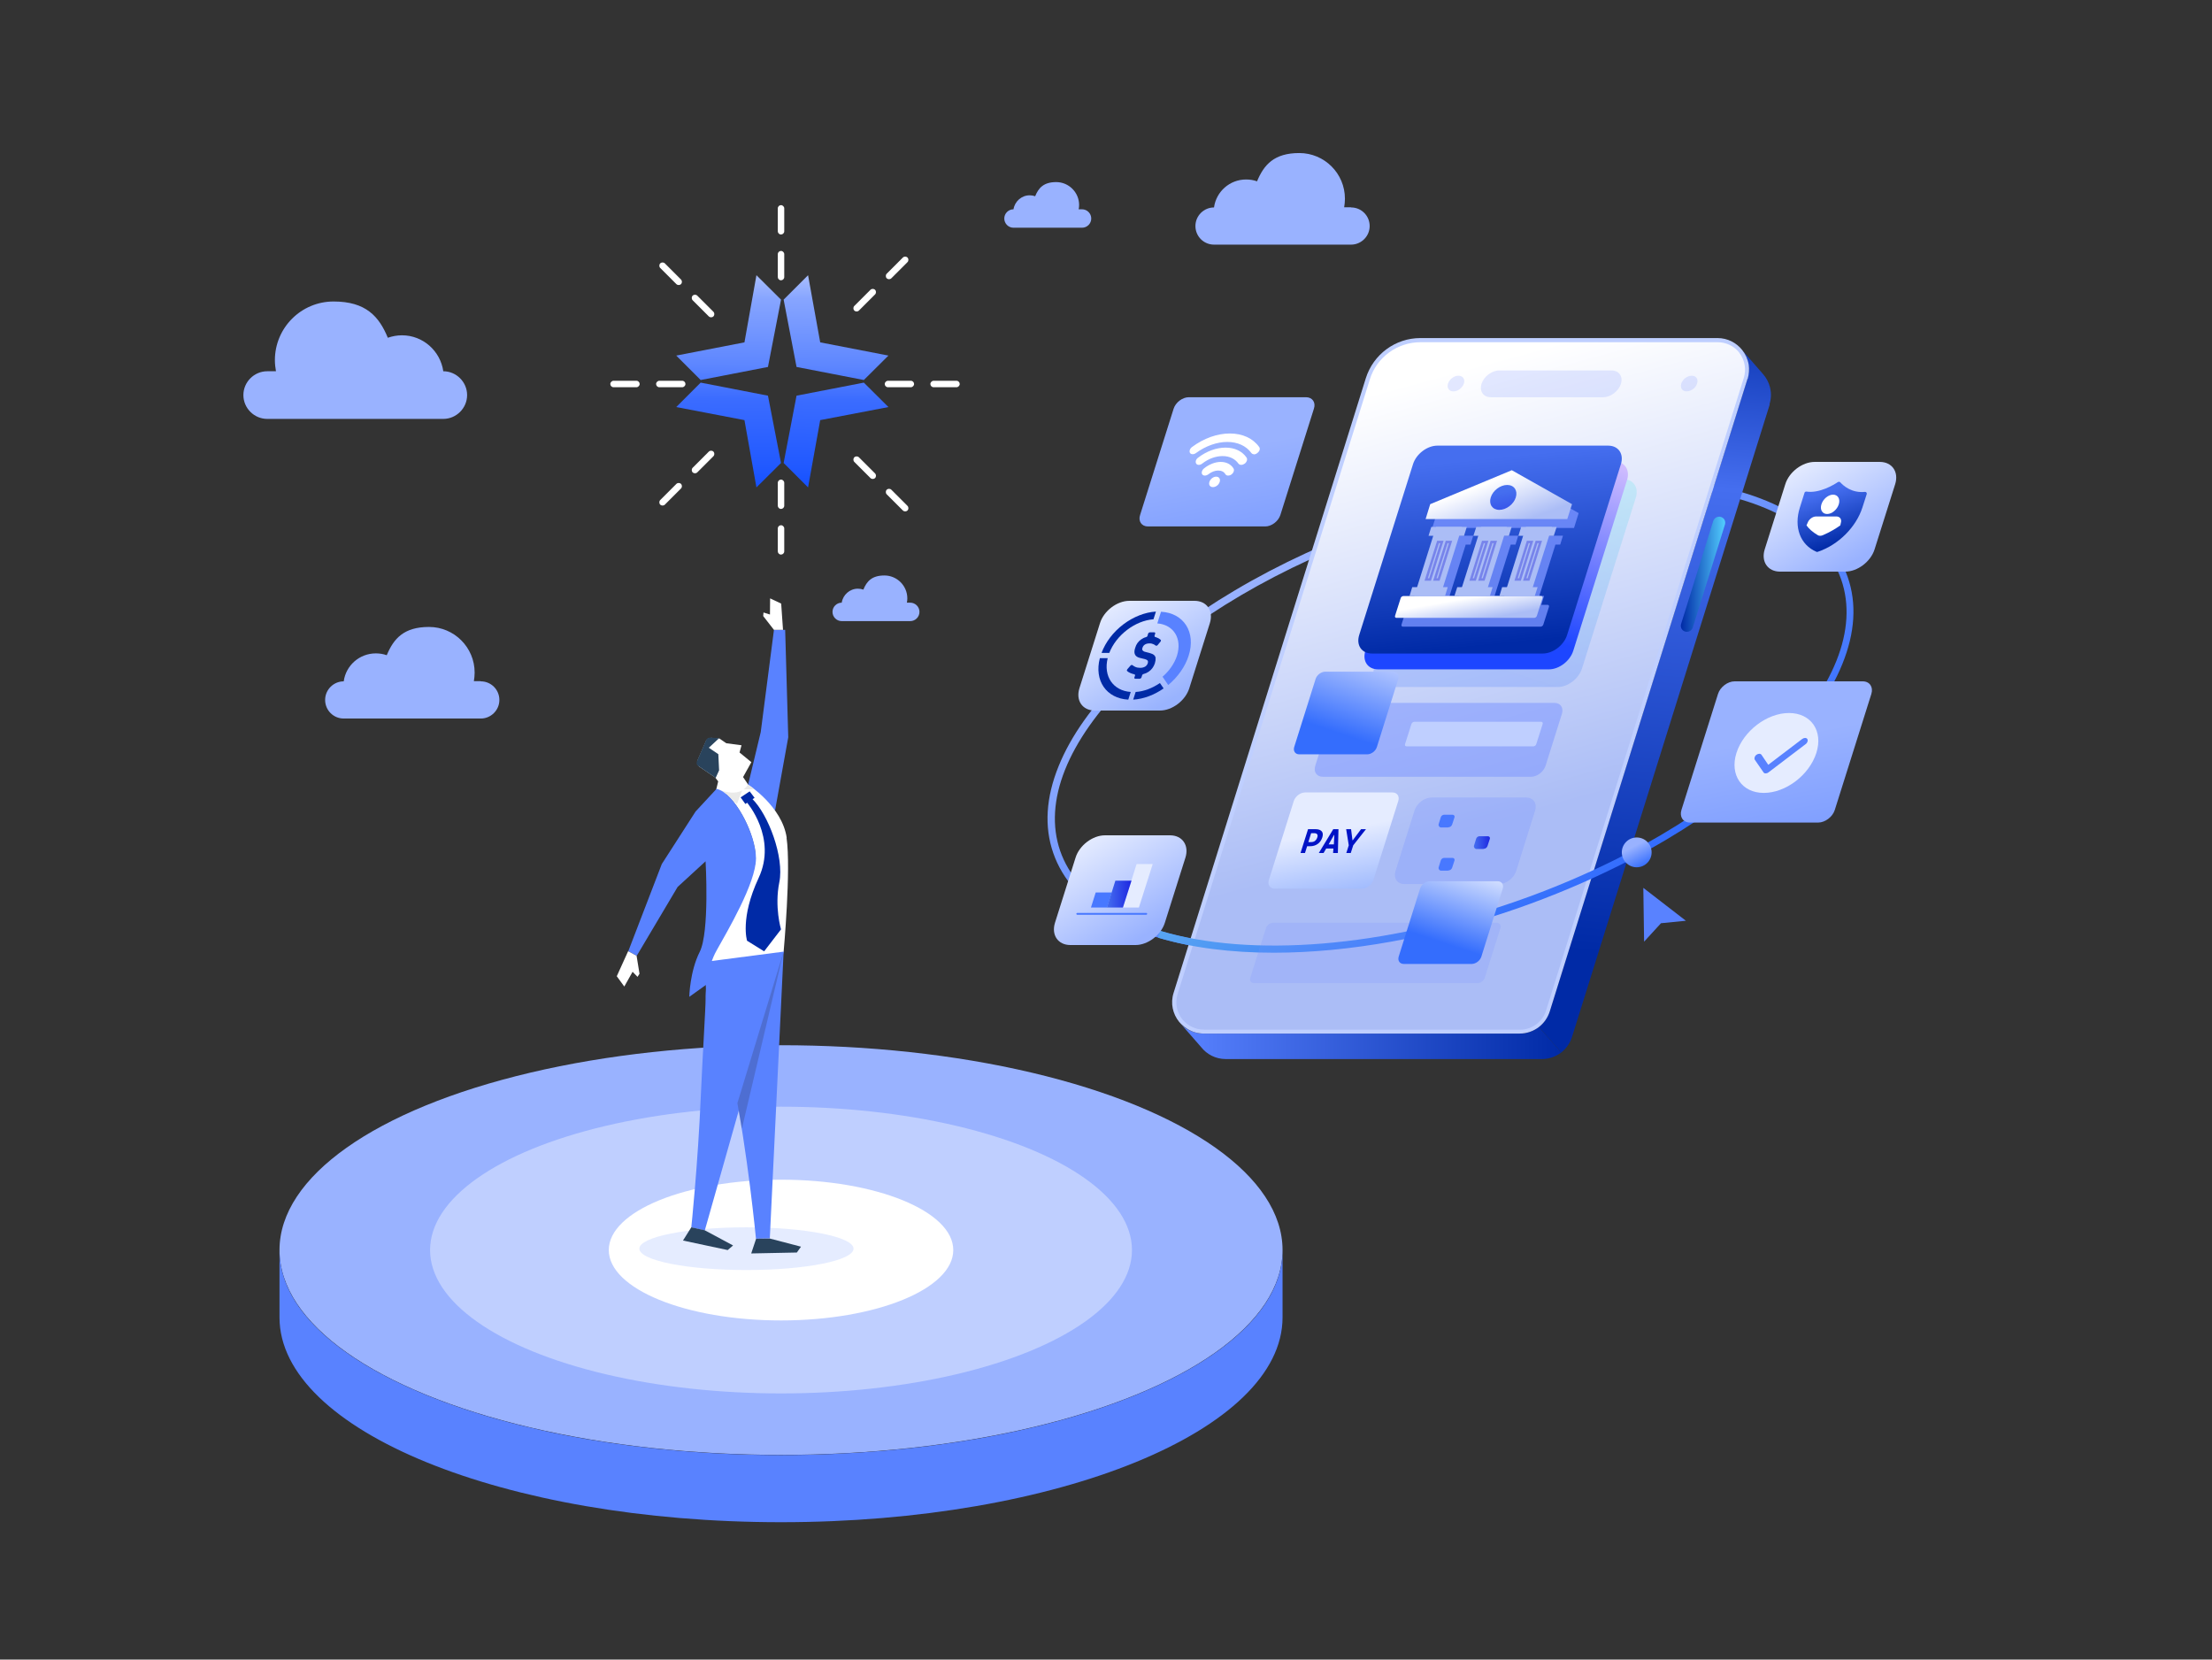 <?xml version="1.0" encoding="UTF-8"?>
<svg xmlns="http://www.w3.org/2000/svg" xmlns:xlink="http://www.w3.org/1999/xlink" version="1.1" viewBox="0 0 1439.6 1080">
  <rect x="0" y="0" width="1439.6" height="1080" fill="#333333" stroke="none"/>
  <!-- Generator: Adobe Illustrator 29.6.1, SVG Export Plug-In . SVG Version: 2.1.1 Build 9)  -->
  <defs>
    <style>
      .st0 {
        fill: #bfcfff;
      }

      .st1 {
        fill: #5982ff;
      }

      .st2 {
        fill: url(#linear-gradient2);
      }

      .st3 {
        fill: url(#linear-gradient1);
      }

      .st4 {
        fill: url(#linear-gradient9);
      }

      .st5 {
        fill: url(#linear-gradient3);
      }

      .st6 {
        fill: url(#linear-gradient6);
      }

      .st7 {
        fill: url(#linear-gradient7);
      }

      .st8 {
        fill: url(#linear-gradient5);
      }

      .st9 {
        fill: url(#linear-gradient4);
      }

      .st10 {
        fill: #e5ecff;
      }

      .st11 {
        fill: url(#linear-gradient30);
      }

      .st12 {
        fill: url(#linear-gradient38);
      }

      .st13 {
        fill: url(#linear-gradient39);
      }

      .st14 {
        fill: url(#linear-gradient37);
      }

      .st15 {
        fill: url(#linear-gradient33);
      }

      .st16 {
        fill: url(#linear-gradient36);
      }

      .st17 {
        fill: url(#linear-gradient18);
      }

      .st18 {
        fill: url(#linear-gradient13);
      }

      .st19 {
        fill: url(#linear-gradient15);
      }

      .st20 {
        fill: url(#linear-gradient16);
      }

      .st21 {
        fill: url(#linear-gradient10);
      }

      .st22 {
        fill: url(#linear-gradient17);
      }

      .st23 {
        fill: url(#linear-gradient14);
      }

      .st24 {
        fill: url(#linear-gradient19);
      }

      .st25 {
        fill: url(#linear-gradient23);
      }

      .st26 {
        fill: url(#linear-gradient22);
      }

      .st27 {
        fill: url(#linear-gradient24);
      }

      .st28 {
        fill: url(#linear-gradient25);
      }

      .st29 {
        fill: url(#linear-gradient21);
      }

      .st30 {
        fill: url(#linear-gradient20);
      }

      .st31 {
        fill: url(#linear-gradient27);
      }

      .st32 {
        opacity: .8;
      }

      .st32, .st33, .st34, .st35 {
        mix-blend-mode: multiply;
      }

      .st36, .st37 {
        fill: #7892ff;
      }

      .st38 {
        fill: url(#linear-gradient);
      }

      .st39 {
        isolation: isolate;
      }

      .st40 {
        fill: url(#linear-gradient31);
      }

      .st40, .st41, .st42, .st43 {
        opacity: 0;
      }

      .st41 {
        fill: url(#linear-gradient26);
      }

      .st42 {
        fill: url(#linear-gradient28);
      }

      .st43 {
        fill: url(#linear-gradient29);
      }

      .st44 {
        fill: #29435c;
      }

      .st45 {
        fill: #002aa6;
      }

      .st46 {
        fill: url(#linear-gradient40);
      }

      .st46, .st47, .st48, .st49, .st50 {
        mix-blend-mode: overlay;
      }

      .st47 {
        fill: url(#linear-gradient32);
      }

      .st48 {
        fill: url(#linear-gradient34);
      }

      .st49 {
        fill: url(#linear-gradient35);
      }

      .st50 {
        fill: url(#linear-gradient12);
      }

      .st51 {
        fill: #4878ff;
      }

      .st52 {
        fill: #fff;
      }

      .st37, .st53 {
        opacity: .2;
      }

      .st54, .st55 {
        opacity: .5;
      }

      .st56 {
        opacity: .3;
      }

      .st57 {
        fill: #0013c6;
      }

      .st58 {
        fill: url(#linear-gradient11);
        mix-blend-mode: darken;
        opacity: .2;
      }

      .st55 {
        fill: none;
        stroke: #444ce1;
        stroke-miterlimit: 10;
        stroke-width: 1.6px;
      }

      .st34 {
        fill: #231f20;
        opacity: .2;
      }

      .st35 {
        fill: url(#linear-gradient8);
      }

      .st59 {
        fill: #eaeae9;
      }

      .st60 {
        fill: #99b2ff;
      }
    </style>
    <linearGradient id="linear-gradient" x1="474.6" y1="172.1" x2="472.5" y2="390.7" gradientUnits="userSpaceOnUse">
      <stop offset="0" stop-color="#bfcfff"/>
      <stop offset="0" stop-color="#b7c9ff"/>
      <stop offset=".1" stop-color="#87a5ff"/>
      <stop offset=".3" stop-color="#5d86ff"/>
      <stop offset=".4" stop-color="#3b6cff"/>
      <stop offset=".6" stop-color="#2159ff"/>
      <stop offset=".7" stop-color="#0e4bff"/>
      <stop offset=".8" stop-color="#0342ff"/>
      <stop offset="1" stop-color="#0040ff"/>
    </linearGradient>
    <linearGradient id="linear-gradient1" x1="475.2" y1="172.1" x2="473.2" y2="390.7" xlink:href="#linear-gradient"/>
    <linearGradient id="linear-gradient2" x1="545.1" y1="172.8" x2="543.1" y2="391.3" xlink:href="#linear-gradient"/>
    <linearGradient id="linear-gradient3" x1="544.4" y1="172.8" x2="542.4" y2="391.3" xlink:href="#linear-gradient"/>
    <linearGradient id="linear-gradient4" x1="778.8" y1="808.6" x2="727" y2="532.9" gradientTransform="translate(12.7 79) rotate(-19.2)" gradientUnits="userSpaceOnUse">
      <stop offset="0" stop-color="#346dfd"/>
      <stop offset="1" stop-color="#99b2ff"/>
    </linearGradient>
    <linearGradient id="linear-gradient5" x1="768.6" y1="677.7" x2="1016.1" y2="677.7" gradientUnits="userSpaceOnUse">
      <stop offset="0" stop-color="#5982ff"/>
      <stop offset="1" stop-color="#002aa6"/>
    </linearGradient>
    <linearGradient id="linear-gradient6" x1="1103.2" y1="183.2" x2="1062.3" y2="622.5" gradientUnits="userSpaceOnUse">
      <stop offset="0" stop-color="#002aa6"/>
      <stop offset=".3" stop-color="#456eef"/>
      <stop offset="1" stop-color="#002aa6"/>
    </linearGradient>
    <linearGradient id="linear-gradient7" x1="898.2" y1="254.4" x2="974.8" y2="534.9" gradientUnits="userSpaceOnUse">
      <stop offset="0" stop-color="#fff"/>
      <stop offset="1" stop-color="#abbdf6"/>
    </linearGradient>
    <linearGradient id="linear-gradient8" x1="1094" y1="373.7" x2="1122.8" y2="373.7" gradientUnits="userSpaceOnUse">
      <stop offset="0" stop-color="#002aa6"/>
      <stop offset="1" stop-color="#53cefe"/>
    </linearGradient>
    <linearGradient id="linear-gradient9" x1="693.9" y1="824.5" x2="673.1" y2="714" gradientTransform="translate(12.7 79) rotate(-19.2)" gradientUnits="userSpaceOnUse">
      <stop offset="0" stop-color="#346dfd"/>
      <stop offset="1" stop-color="#58a6f1"/>
    </linearGradient>
    <linearGradient id="linear-gradient10" x1="207.4" y1="-1277.1" x2="211.8" y2="-1291.2" gradientTransform="translate(1826.4 1613.6) rotate(-45)" xlink:href="#linear-gradient4"/>
    <linearGradient id="linear-gradient11" x1="961.8" y1="434.8" x2="1015.1" y2="267.1" gradientUnits="userSpaceOnUse">
      <stop offset="0" stop-color="#346dfd"/>
      <stop offset="1" stop-color="#49fbdf"/>
    </linearGradient>
    <linearGradient id="linear-gradient12" x1="962.7" y1="401.4" x2="1007" y2="267.5" gradientUnits="userSpaceOnUse">
      <stop offset="0" stop-color="#1d46ff"/>
      <stop offset="1" stop-color="#ebcfff"/>
    </linearGradient>
    <linearGradient id="linear-gradient13" x1="963.7" y1="298.6" x2="976.1" y2="419.3" gradientUnits="userSpaceOnUse">
      <stop offset="0" stop-color="#456eef"/>
      <stop offset="1" stop-color="#002aa6"/>
    </linearGradient>
    <linearGradient id="linear-gradient14" x1="1024.7" y1="388.5" x2="1028.1" y2="405.5" gradientTransform="translate(178.9) skewX(-32.2)" xlink:href="#linear-gradient7"/>
    <linearGradient id="linear-gradient15" x1="5454.4" y1="-3492.4" x2="5457" y2="-3479.1" gradientTransform="translate(2761.6 5820.8) rotate(-72.5) scale(1 1) skewX(16)" xlink:href="#linear-gradient7"/>
    <linearGradient id="linear-gradient16" x1="5434.8" y1="-3492.1" x2="5437.3" y2="-3479.6" gradientTransform="translate(2761.6 5820.8) rotate(-72.5) scale(1 1) skewX(16)" xlink:href="#linear-gradient7"/>
    <linearGradient id="linear-gradient17" x1="5474.1" y1="-3492.1" x2="5476.5" y2="-3479.6" gradientTransform="translate(2761.6 5820.8) rotate(-72.5) scale(1 1) skewX(16)" xlink:href="#linear-gradient7"/>
    <linearGradient id="linear-gradient18" x1="5454.4" y1="-3521.7" x2="5457" y2="-3508.3" gradientTransform="translate(2761.6 5820.8) rotate(-72.5) scale(1 1) skewX(16)" xlink:href="#linear-gradient7"/>
    <linearGradient id="linear-gradient19" x1="5434.8" y1="-3521.4" x2="5437.3" y2="-3508.8" gradientTransform="translate(2761.6 5820.8) rotate(-72.5) scale(1 1) skewX(16)" xlink:href="#linear-gradient7"/>
    <linearGradient id="linear-gradient20" x1="5474.1" y1="-3521.4" x2="5476.5" y2="-3508.8" gradientTransform="translate(2761.6 5820.8) rotate(-72.5) scale(1 1) skewX(16)" xlink:href="#linear-gradient7"/>
    <linearGradient id="linear-gradient21" x1="982.4" y1="312.3" x2="995.7" y2="344.5" gradientTransform="translate(89.5) skewX(-17.5)" xlink:href="#linear-gradient7"/>
    <linearGradient id="linear-gradient22" x1="977.7" y1="320.3" x2="984" y2="354" gradientUnits="userSpaceOnUse">
      <stop offset="0" stop-color="#456eef"/>
      <stop offset="1" stop-color="#1d27e1"/>
    </linearGradient>
    <linearGradient id="linear-gradient23" x1="5454.4" y1="-3550.9" x2="5457" y2="-3537.6" gradientTransform="translate(2761.6 5820.8) rotate(-72.5) scale(1 1) skewX(16)" xlink:href="#linear-gradient7"/>
    <linearGradient id="linear-gradient24" x1="5434.8" y1="-3550.6" x2="5437.3" y2="-3538.1" gradientTransform="translate(2761.6 5820.8) rotate(-72.5) scale(1 1) skewX(16)" xlink:href="#linear-gradient7"/>
    <linearGradient id="linear-gradient25" x1="5474.1" y1="-3550.6" x2="5476.5" y2="-3538.1" gradientTransform="translate(2761.6 5820.8) rotate(-72.5) scale(1 1) skewX(16)" xlink:href="#linear-gradient7"/>
    <linearGradient id="linear-gradient26" x1="891.1" y1="656.2" x2="871.3" y2="550.9" xlink:href="#linear-gradient22"/>
    <linearGradient id="linear-gradient27" x1="886.5" y1="646.1" x2="866.8" y2="540.8" gradientUnits="userSpaceOnUse">
      <stop offset="0" stop-color="#346dfd"/>
      <stop offset="1" stop-color="#e5ecff"/>
    </linearGradient>
    <linearGradient id="linear-gradient28" x1="1008.7" y1="532.9" x2="966.6" y2="534.2" xlink:href="#linear-gradient22"/>
    <linearGradient id="linear-gradient29" x1="1004.4" y1="547" x2="962.3" y2="548.2" xlink:href="#linear-gradient22"/>
    <linearGradient id="linear-gradient30" x1="959.3" y1="548.4" x2="969.8" y2="548.4" xlink:href="#linear-gradient22"/>
    <linearGradient id="linear-gradient31" x1="968.2" y1="561.6" x2="942.5" y2="562.3" xlink:href="#linear-gradient22"/>
    <linearGradient id="linear-gradient32" x1="871.7" y1="477.3" x2="889.3" y2="424" gradientUnits="userSpaceOnUse">
      <stop offset="0" stop-color="#346dfd"/>
      <stop offset="1" stop-color="#bfcfff"/>
    </linearGradient>
    <linearGradient id="linear-gradient33" x1="669.3" y1="389.1" x2="738" y2="458.5" gradientTransform="translate(307.5) skewX(-32.2)" gradientUnits="userSpaceOnUse">
      <stop offset="0" stop-color="#e4ebff"/>
      <stop offset="1" stop-color="#99b3fe"/>
    </linearGradient>
    <linearGradient id="linear-gradient34" x1="1183.5" y1="634.9" x2="1154.4" y2="480.3" gradientUnits="userSpaceOnUse">
      <stop offset="0" stop-color="#5982ff"/>
      <stop offset="1" stop-color="#99b2ff"/>
    </linearGradient>
    <linearGradient id="linear-gradient35" x1="823.6" y1="433.8" x2="797" y2="292.3" gradientUnits="userSpaceOnUse">
      <stop offset="0" stop-color="#5982ff"/>
      <stop offset="1" stop-color="#99b2ff"/>
    </linearGradient>
    <linearGradient id="linear-gradient36" x1="749.6" y1="541.6" x2="818.3" y2="611.1" gradientTransform="translate(307.5) skewX(-32.2)" gradientUnits="userSpaceOnUse">
      <stop offset="0" stop-color="#e4ebff"/>
      <stop offset="1" stop-color="#99b2ff"/>
    </linearGradient>
    <linearGradient id="linear-gradient37" x1="720.4" y1="581.9" x2="736.4" y2="581.9" xlink:href="#linear-gradient22"/>
    <linearGradient id="linear-gradient38" x1="1174.4" y1="298.6" x2="1243.1" y2="368.1" gradientTransform="translate(191.4) skewX(-32.2)" xlink:href="#linear-gradient36"/>
    <linearGradient id="linear-gradient39" x1="1188.4" y1="319.9" x2="1199.5" y2="354.2" xlink:href="#linear-gradient13"/>
    <linearGradient id="linear-gradient40" x1="939.7" y1="613.8" x2="957.3" y2="560.5" gradientUnits="userSpaceOnUse">
      <stop offset="0" stop-color="#346dfd"/>
      <stop offset="1" stop-color="#e5ecff"/>
    </linearGradient>
  </defs>
  <g class="st39">
    <g id="Layer_1">
      <g>
        <ellipse class="st60" cx="508.3" cy="813.5" rx="326.4" ry="133.3"/>
        <ellipse class="st0" cx="508.3" cy="813.5" rx="228.4" ry="93.3"/>
        <ellipse class="st52" cx="508.3" cy="813.5" rx="112.1" ry="45.8"/>
        <path class="st1" d="M508.3,946.9c-180.3,0-326.4-59.7-326.4-133.3v43.7c0,73.6,146.1,133.3,326.4,133.3s326.4-59.7,326.4-133.3v-43.7c0,73.6-146.1,133.3-326.4,133.3Z"/>
      </g>
      <ellipse class="st10" cx="485.8" cy="812.6" rx="69.7" ry="13.9"/>
      <g>
        <path class="st52" d="M466.1,513.9l1.3-5.4-2-2.6-10-6.8c-1.5-1-2-2.9-1.3-4.5l5.3-12.2c.6-1.5,2.1-2.3,3.7-2.2l5.1.4,4.5,3.1,9.9,1.3-1.3,4.7,7.7,6.3-5.4,9.7,3.4,5s-5.7,12.6-20.8,3.3Z"/>
        <path class="st44" d="M453.5,495.8c-.4.9,0,2,.7,2.5l11.1,7.6.4.5,2.3-5.1-.5-10.5-6.2-4.2,6.7-6.2-5.8-.4c-1.2,0-2.3.6-2.7,1.7l-6.1,14.1Z"/>
        <path class="st1" d="M510,619.2l-48.5-2.7h0c-.2.4-.4.8-.6,1.3-2.9,6.5-2,32.2.8,42.8,1.1,4,11.1,22.4,15.7,44.5,9,43,14.6,101,14.6,101l9-.2,9-186.7Z"/>
        <path class="st1" d="M510,619.2l-40.9-12s-.6.7-.9,1.1c-4.3,5.6-9.3,30.8-9,41.8.1,4.7-1.9,35.5-3.1,63.2-1.9,44.7-6.2,85.5-6.2,85.5l8.8,1.9,51.4-181.4Z"/>
        <polygon class="st44" points="458.6 800.6 449.9 798.7 444.5 807.3 473.6 813.5 477.1 810.5 458.6 800.6"/>
        <polygon class="st44" points="501 806 492.1 806.1 488.9 815.7 518.6 815.1 521.3 811.3 501 806"/>
        <polygon class="st34" points="510 619.2 479.9 717.9 482.8 734.6 510 619.2"/>
        <polygon class="st1" points="503.7 409.9 511 409.9 513 479.8 504.4 527.5 486.9 510.6 495.1 476.4 503.7 409.9"/>
        <path class="st52" d="M512,545.2c-3-20.5-25.1-34.6-25.1-34.6-4.4,7.2-13.3,5.3-17.8,3.8,10.8,5.7,22.7,29.4,22.7,44.1s-25.1,52.2-29.5,67l47.7-6.2s4.9-53.6,1.9-74.1Z"/>
        <path class="st59" d="M490.8,513.7l-.5-.6c-2.1-1.6-3.5-2.5-3.5-2.5-.8,1.3-1.8,2.3-2.8,3.1h6.8Z"/>
        <path class="st59" d="M483,514.4c-4.5,2.5-10.3,1.2-13.7,0l.2.2c2.2,1.2,4.3,3.2,6.5,5.6l3.6,3.1,3.4-8.9Z"/>
        <polygon class="st45" points="482 518.9 485.1 523.2 491.1 519.2 487.9 515 482 518.9"/>
        <path class="st45" d="M486.1,522.2s19.9,23,7.6,49.2c-12.2,26.2-7.5,40.8-7.5,40.8l11.1,6.9,11-14.3s-4.4-14.6-1.1-30.7c3.3-16.2-7.2-44.2-17.8-54.4l-3.3,2.5Z"/>
        <path class="st1" d="M466.4,513.3l-13.7,14.8-22,34.2-21.8,56.7,5.5,3,26.6-44.8,18.2-16.7s2.7,46-3.8,58.9c-6.5,12.9-6.8,29.3-6.8,29.3l13.3-9.5s-2.3-8.7,4.6-20.9c6.8-12.2,25.5-43.7,25.5-59.7s-14.1-42.6-25.5-45.2Z"/>
        <polygon class="st52" points="501.1 399.9 496.9 398.6 496.7 400.9 503.7 409.9 509.6 409.9 508.4 392.8 501.2 389.4 501.1 399.9"/>
        <polygon class="st52" points="411.7 632.4 414.9 635.7 416.2 633.7 414.3 622 408.8 619 401.4 635.3 406.3 642 411.7 632.4"/>
      </g>
      <g>
        <path class="st52" d="M508.3,360.9c-1.2,0-2.1-1-2.1-2.1v-14.9c0-1.2,1-2.1,2.1-2.1s2.1,1,2.1,2.1v14.9c0,1.2-1,2.1-2.1,2.1ZM508.3,331.2c-1.2,0-2.1-1-2.1-2.1v-14.9c0-1.2,1-2.1,2.1-2.1s2.1,1,2.1,2.1v14.9c0,1.2-1,2.1-2.1,2.1ZM508.3,182.4c-1.2,0-2.1-1-2.1-2.1v-14.9c0-1.2,1-2.1,2.1-2.1s2.1,1,2.1,2.1v14.9c0,1.2-1,2.1-2.1,2.1ZM508.3,152.6c-1.2,0-2.1-1-2.1-2.1v-14.9c0-1.2,1-2.1,2.1-2.1s2.1,1,2.1,2.1v14.9c0,1.2-1,2.1-2.1,2.1Z"/>
        <path class="st52" d="M431.2,329c-.5,0-1.1-.2-1.5-.6-.8-.8-.8-2.2,0-3l10.5-10.5c.8-.8,2.2-.8,3,0,.8.8.8,2.2,0,3l-10.5,10.5c-.4.4-1,.6-1.5.6ZM452.3,308c-.5,0-1.1-.2-1.5-.6-.8-.8-.8-2.2,0-3l10.5-10.5c.8-.8,2.2-.8,3,0,.8.8.8,2.2,0,3l-10.5,10.5c-.4.4-1,.6-1.5.6ZM557.5,202.7c-.5,0-1.1-.2-1.5-.6-.8-.8-.8-2.2,0-3l10.5-10.5c.8-.8,2.2-.8,3,0,.8.8.8,2.2,0,3l-10.5,10.5c-.4.4-1,.6-1.5.6ZM578.6,181.7c-.5,0-1.1-.2-1.5-.6-.8-.8-.8-2.2,0-3l10.5-10.5c.8-.8,2.2-.8,3,0,.8.8.8,2.2,0,3l-10.5,10.5c-.4.4-1,.6-1.5.6Z"/>
        <path class="st52" d="M622.5,252h-14.9c-1.2,0-2.1-1-2.1-2.1s1-2.1,2.1-2.1h14.9c1.2,0,2.1,1,2.1,2.1s-1,2.1-2.1,2.1ZM592.8,252h-14.9c-1.2,0-2.1-1-2.1-2.1s1-2.1,2.1-2.1h14.9c1.2,0,2.1,1,2.1,2.1s-1,2.1-2.1,2.1ZM444,252h-14.9c-1.2,0-2.1-1-2.1-2.1s1-2.1,2.1-2.1h14.9c1.2,0,2.1,1,2.1,2.1s-1,2.1-2.1,2.1ZM414.2,252h-14.9c-1.2,0-2.1-1-2.1-2.1s1-2.1,2.1-2.1h14.9c1.2,0,2.1,1,2.1,2.1s-1,2.1-2.1,2.1Z"/>
        <path class="st52" d="M589.1,332.8c-.5,0-1.1-.2-1.5-.6l-10.5-10.5c-.8-.8-.8-2.2,0-3,.8-.8,2.2-.8,3,0l10.5,10.5c.8.8.8,2.2,0,3-.4.4-1,.6-1.5.6ZM568,311.7c-.5,0-1.1-.2-1.5-.6l-10.5-10.5c-.8-.8-.8-2.2,0-3,.8-.8,2.2-.8,3,0l10.5,10.5c.8.8.8,2.2,0,3-.4.4-1,.6-1.5.6ZM462.8,206.5c-.5,0-1.1-.2-1.5-.6l-10.5-10.5c-.8-.8-.8-2.2,0-3,.8-.8,2.2-.8,3,0l10.5,10.5c.8.8.8,2.2,0,3-.4.4-1,.6-1.5.6ZM441.7,185.5c-.5,0-1.1-.2-1.5-.6l-10.5-10.5c-.8-.8-.8-2.2,0-3,.8-.8,2.2-.8,3,0l10.5,10.5c.8.8.8,2.2,0,3-.4.4-1,.6-1.5.6Z"/>
      </g>
      <path class="st60" d="M592.4,392.2h-2.2c.2-.9.3-1.8.3-2.8,0-8.2-6.7-14.9-14.9-14.9s-11.5,3.8-13.7,9.2c-1.1-.4-2.3-.6-3.6-.6-5.3,0-9.7,4-10.5,9.1h0c-3.3,0-6,2.7-6,6s2.7,6,6,6h44.6c3.3,0,6-2.7,6-6s-2.7-6-6-6Z"/>
      <path class="st60" d="M704.2,136.2h-2.2c.2-.9.3-1.8.3-2.8,0-8.2-6.7-14.9-14.9-14.9s-11.5,3.8-13.7,9.2c-1.1-.4-2.3-.6-3.6-.6-5.3,0-9.7,4-10.5,9.1h0c-3.3,0-6,2.7-6,6s2.7,6,6,6h44.6c3.3,0,6-2.7,6-6s-2.7-6-6-6Z"/>
      <path class="st60" d="M312.8,443.3h-4.4c.3-1.8.5-3.7.5-5.6,0-16.4-13.3-29.7-29.7-29.7s-23,7.6-27.5,18.4c-2.2-.8-4.6-1.2-7.1-1.2-10.7,0-19.5,7.9-20.9,18.2h0c-6.6,0-12.1,5.4-12.1,12.1s5.4,12.1,12.1,12.1h89.2c6.6,0,12.1-5.4,12.1-12.1s-5.4-12.1-12.1-12.1Z"/>
      <path class="st60" d="M879.2,134.9h-4.4c.3-1.8.5-3.7.5-5.6,0-16.4-13.3-29.7-29.7-29.7s-23,7.6-27.5,18.4c-2.2-.8-4.6-1.2-7.1-1.2-10.7,0-19.5,7.9-20.9,18.2h0c-6.6,0-12.1,5.4-12.1,12.1s5.4,12.1,12.1,12.1h89.2c6.6,0,12.1-5.4,12.1-12.1s-5.4-12.1-12.1-12.1Z"/>
      <path class="st60" d="M174,241.6h5.6c-.4-2.3-.7-4.7-.7-7.2,0-21.1,17.1-38.2,38.2-38.2s29.6,9.8,35.3,23.6c2.9-1,6-1.6,9.2-1.6,13.7,0,25,10.2,26.9,23.4h0c8.5,0,15.5,7,15.5,15.5s-7,15.5-15.5,15.5h-114.6c-8.5,0-15.5-7-15.5-15.5s7-15.5,15.5-15.5Z"/>
      <g>
        <polygon class="st38" points="440.1 231.4 456 247.3 499.8 238.8 508.3 195 492.3 179.1 484.5 222.8 440.1 231.4"/>
        <polygon class="st3" points="456 249 440.1 264.9 484.5 273.4 492.3 317.2 508.3 301.3 499.8 257.5 456 249"/>
        <polygon class="st2" points="562.2 249 578.2 264.9 533.8 273.4 525.9 317.2 510 301.3 518.4 257.5 562.2 249"/>
        <polygon class="st5" points="562.2 247.3 578.2 231.4 533.8 222.8 525.9 179.1 510 195 518.4 238.8 562.2 247.3"/>
      </g>
      <path id="Circle_line" class="st9" d="M829.2,620c-12.6,0-24.7-.7-36.3-2-27.8-3.2-51.2-10.1-69.5-20.5-19.2-10.9-31.9-25.1-37.9-42.3-6-17.2-4.8-36.3,3.5-56.7,7.9-19.5,22-39.4,41.8-59.1,19.7-19.7,44.2-38.2,72.7-55.1,29.5-17.5,62.1-32.5,96.8-44.6,34.7-12.1,69.6-20.5,103.6-25.1,32.9-4.4,63.6-5,91.2-1.9,27.8,3.2,51.2,10.1,69.5,20.5,19.2,10.9,31.9,25.1,37.9,42.3,6,17.2,4.8,36.3-3.5,56.7-7.9,19.5-22,39.4-41.8,59.1-19.7,19.7-44.2,38.2-72.7,55.1-29.5,17.5-62.1,32.5-96.8,44.6-34.7,12.1-69.6,20.5-103.6,25.1-19.1,2.6-37.5,3.9-55,3.9ZM1058.8,315.5c-48.2,0-102.6,9.9-156.8,28.7-68.1,23.7-127.7,58.7-167.8,98.6-39.6,39.5-55.3,78.9-44.2,111,11.2,32.1,47.9,53.3,103.5,59.7,56.2,6.5,124.6-3,192.8-26.7,68.1-23.7,127.7-58.7,167.8-98.6,39.6-39.5,55.3-78.9,44.2-111-11.2-32.1-47.9-53.3-103.5-59.7-11.5-1.3-23.5-2-36-2Z"/>
      <g id="Mobile">
        <path class="st8" d="M1016.1,684.9c-3.5,2.7-7.9,4.3-12.6,4.3h-205.7c-6.7,0-12.4-3.1-16.1-7.8l-13.2-15.1c2.4,2.6,5.5,4.5,9.1,5.5,1.8.5,3.7.8,5.7.8h205.7c4.7,0,9-1.6,12.5-4.3l14.6,16.6Z"/>
        <path class="st6" d="M1151.8,263.1l-128.7,411.7c-1.3,4.1-3.8,7.6-7,10.1l-14.6-16.6c3.2-2.5,5.7-6,7-10.1l128.7-411.7c1-3.1,1.2-6.2.7-9.2-.5-3.6-2-6.9-4.3-9.7l13.7,15.7h0c4.6,5.2,6.6,12.5,4.3,19.8Z"/>
        <path class="st0" d="M1137.3,246.5l-128.7,411.7c-1.3,4.1-3.8,7.6-7,10.1-3.5,2.7-7.9,4.3-12.5,4.3h-205.7c-2,0-3.9-.3-5.7-.8-3.5-1-6.6-3-9.1-5.5-.4-.4-.8-.9-1.2-1.3-4.1-5.1-5.8-12-3.6-18.9l125.1-400c4.9-15.5,19.2-26.1,35.5-26.1h193.4c6.6,0,12.3,3.1,16,7.7,0,0,0,0,0,0h0c2.2,2.8,3.7,6.1,4.3,9.7.4,2.9.2,6.1-.7,9.2Z"/>
        <path class="st7" d="M783.4,670c-1.7,0-3.4-.2-5-.7-3-.9-5.7-2.5-7.9-4.8-.3-.4-.7-.7-1-1.1-3.7-4.7-4.9-10.8-3.1-16.5l125.1-400c2.2-7.1,6.5-13.1,12.5-17.5,6-4.4,13.1-6.7,20.5-6.7h193.4c5.2,0,10,2.2,13.4,6h0c0,0,.6.8.6.8h0c1.9,2.5,3.2,5.4,3.6,8.4.4,2.7.2,5.4-.6,8l-128.7,411.7c-1.1,3.5-3.2,6.5-6.1,8.8-3.1,2.4-7,3.7-10.9,3.7h-205.7Z"/>
        <g class="st53">
          <path class="st36" d="M1043.4,258.5h-73.2c-4.8,0-7.5-3.9-6-8.7h0c1.5-4.8,6.7-8.7,11.5-8.7h73.2c4.8,0,7.5,3.9,6,8.7h0c-1.5,4.8-6.7,8.7-11.5,8.7Z"/>
        </g>
        <path class="st35" d="M1101.7,408.4l20.9-67c.5-1.6,0-3.4-1.4-4.4h0c-2.2-1.6-5.3-.6-6.2,2l-20.9,67c-.5,1.6,0,3.4,1.4,4.4h0c2.2,1.6,5.3.6,6.2-2Z"/>
        <path class="st37" d="M1104.5,249.6c-.9,2.8-3.9,5.1-6.8,5.1s-4.4-2.3-3.5-5.1c.9-2.8,3.9-5.1,6.8-5.1s4.4,2.3,3.5,5.1Z"/>
        <path class="st37" d="M952.7,249.6c-.9,2.8-3.9,5.1-6.8,5.1s-4.4-2.3-3.5-5.1,3.9-5.1,6.8-5.1,4.4,2.3,3.5,5.1Z"/>
      </g>
      <g id="Circle_line1" data-name="Circle_line">
        <path class="st4" d="M829.1,620c-27.9,0-53.4-3.2-75.4-9.8l1.3-4.5c59.3,17.8,145.7,10.7,231.3-19,22.8-7.9,45-17.3,65.8-27.7,5.1-2.6,10.3-5.3,15.2-8l2.2,4.1c-5,2.7-10.2,5.4-15.4,8-21,10.5-43.3,19.9-66.4,28-54.9,19.1-110.3,28.9-158.7,28.9Z"/>
        <circle class="st21" cx="1065.2" cy="554.7" r="9.7"/>
      </g>
      <polygon id="Click" class="st1" points="1069.5 577.8 1070 612.8 1081 600.8 1097.2 599.2 1069.5 577.8"/>
      <g id="Bank_icons">
        <g id="icons">
          <path class="st58" d="M945.2,311.8h111.1c6.7,0,10.4,5.4,8.3,12.1l-35,111.1c-2.1,6.7-9.2,12.1-15.9,12.1h-111.1c-6.7,0-10.4-5.4-8.3-12.1l35-111.1c2.1-6.7,9.2-12.1,15.9-12.1Z"/>
          <path class="st50" d="M939.5,300.3h111.1c6.7,0,10.4,5.4,8.3,12.1l-35,111.1c-2.1,6.7-9.2,12.1-15.9,12.1h-111.1c-6.7,0-10.4-5.4-8.3-12.1l35-111.1c2.1-6.7,9.2-12.1,15.9-12.1Z"/>
          <path class="st18" d="M935.5,290h111.1c6.7,0,10.4,5.4,8.3,12.1l-35,111.1c-2.1,6.7-9.2,12.1-15.9,12.1h-111.1c-6.7,0-10.4-5.4-8.3-12.1l35-111.1c2.1-6.7,9.2-12.1,15.9-12.1Z"/>
        </g>
        <g id="Bank">
          <g class="st32">
            <path class="st36" d="M997.4,348.6h-3.1l-1.8,5.8h3.1l-10.5,33.4h-3.1l-1.8,5.8h-6.2l1.8-5.8h-3.1l10.5-33.4h3.1l1.8-5.8h-23.1l-1.8,5.8h3.1l-10.5,33.4h-3.1l-1.8,5.8h-9.3s3.1,0,3.1,0l1.8-5.8h-3.1l10.5-33.4h3.1l1.8-5.8h-23.1l-1.8,5.8h3.1l-10.5,33.4h-3.1l-1.8,5.8h3.1s-7.2,0-7.2,0c-.7,0-1.5.6-1.7,1.3l-3.7,11.6c-.2.7.2,1.3.9,1.3h89.7c.7,0,1.5-.6,1.7-1.3l3.7-11.6c.2-.7-.2-1.3-.9-1.3h-4.1l1.8-5.8h-3.1l10.5-33.4h3.1l1.8-5.8h-20Z"/>
            <polygon class="st36" points="988.3 311.8 935.2 333.9 932.1 343.6 1024.4 343.6 1027.4 333.9 988.3 311.8"/>
          </g>
          <g>
            <path class="st23" d="M998.5,402.1h-89.7c-.7,0-1.1-.6-.9-1.3l3.7-11.6c.2-.7,1-1.3,1.7-1.3h89.7c.7,0,1.1.6.9,1.3l-3.7,11.6c-.2.7-1,1.3-1.7,1.3Z"/>
            <polygon class="st19" points="1010 342.9 995.7 388 978.9 388 993.1 342.9 1010 342.9"/>
            <polygon class="st20" points="1000.7 382.1 998.8 388 975.8 388 977.6 382.1 1000.7 382.1"/>
            <polygon class="st22" points="1013.1 342.9 1011.2 348.7 988.2 348.7 990 342.9 1013.1 342.9"/>
            <polygon class="st17" points="980.7 342.9 966.5 388 949.6 388 963.9 342.9 980.7 342.9"/>
            <polygon class="st24" points="971.4 382.1 969.6 388 946.5 388 948.4 382.1 971.4 382.1"/>
            <polygon class="st30" points="983.8 342.9 982 348.7 958.9 348.7 960.8 342.9 983.8 342.9"/>
            <polygon class="st29" points="983.9 306 930.8 328.1 927.8 337.8 1020 337.8 1023.1 328.1 983.9 306"/>
            <path class="st26" d="M970.2,323.7c1.4-4.5,6.2-8.1,10.7-8.1s7,3.6,5.6,8.1-6.2,8.1-10.7,8.1-7-3.6-5.6-8.1Z"/>
            <g>
              <polygon class="st55" points="959.9 377.1 957.4 377.1 965.1 352.7 967.6 352.7 959.9 377.1"/>
              <polygon class="st55" points="965.6 377.1 963.1 377.1 970.7 352.7 973.2 352.7 965.6 377.1"/>
            </g>
            <polygon class="st25" points="951.5 342.9 937.3 388 920.4 388 934.6 342.9 951.5 342.9"/>
            <g>
              <polygon class="st55" points="930.7 377.1 928.2 377.1 935.9 352.7 938.4 352.7 930.7 377.1"/>
              <polygon class="st55" points="936.3 377.1 933.8 377.1 941.5 352.7 944 352.7 936.3 377.1"/>
            </g>
            <g>
              <polygon class="st55" points="989.2 377.1 986.7 377.1 994.3 352.7 996.8 352.7 989.2 377.1"/>
              <polygon class="st55" points="994.8 377.1 992.3 377.1 1000 352.7 1002.5 352.7 994.8 377.1"/>
            </g>
            <polygon class="st27" points="942.2 382.1 940.4 388 917.3 388 919.1 382.1 942.2 382.1"/>
            <polygon class="st28" points="954.6 342.9 952.8 348.7 929.7 348.7 931.5 342.9 954.6 342.9"/>
          </g>
        </g>
      </g>
      <g id="App">
        <g class="st54">
          <path class="st36" d="M996.4,505.5h-135.5c-4,0-6.2-3.2-4.9-7.2l10.6-33.7c1.3-4,5.5-7.2,9.5-7.2h135.5c4,0,6.2,3.2,4.9,7.2l-10.6,33.7c-1.3,4-5.5,7.2-9.5,7.2Z"/>
        </g>
        <g class="st53">
          <path class="st36" d="M828.5,600.5h145.6c1.9,0,3,1.6,2.4,3.5l-10.2,32.3c-.6,1.9-2.7,3.5-4.6,3.5h-145.6c-1.9,0-3-1.6-2.4-3.5l10.2-32.3c.6-1.9,2.7-3.5,4.6-3.5Z"/>
        </g>
        <g id="Payment">
          <path class="st41" d="M854,525.8h56.8c3.1,0,4.8,2.5,3.8,5.6l-16.2,51.4c-1,3.1-4.3,5.6-7.4,5.6h-56.8c-3.1,0-4.8-2.5-3.8-5.6l16.2-51.4c1-3.1,4.3-5.6,7.4-5.6Z"/>
          <path class="st31" d="M849.4,515.7h56.8c3.1,0,4.8,2.5,3.8,5.6l-16.2,51.4c-1,3.1-4.3,5.6-7.4,5.6h-56.8c-3.1,0-4.8-2.5-3.8-5.6l16.2-51.4c1-3.1,4.3-5.6,7.4-5.6Z"/>
          <g>
            <path class="st57" d="M860.2,541c-.8-.9-2.1-1.4-4.1-1.4h-4.8l-4.9,15.5h2.9l1.4-4.4h1.9c1.9,0,3.6-.5,5-1.5,1.4-1,2.4-2.4,3-4.3.5-1.7.4-3-.4-3.9ZM855.9,547.2c-.7.5-1.5.8-2.5.8h-1.9l1.8-5.8h1.9c1,0,1.6.2,2,.7.4.5.4,1.2.1,2.1-.3.9-.8,1.7-1.5,2.2Z"/>
            <path class="st57" d="M867.7,539.6l-9.4,15.5h3.1l1.7-2.9h4.7l-.2,2.9h3.1l.4-15.5h-3.5ZM864.7,549.5l3.5-6.1h.2l-.3,6.1h-3.4Z"/>
            <polygon class="st57" points="889 539.6 885.8 539.6 880.4 546.8 880.2 546.8 879.3 539.6 876.1 539.6 877.8 550.1 876.2 555.1 879.1 555.1 880.7 550.1 889 539.6"/>
          </g>
        </g>
        <g>
          <g class="st56">
            <path class="st36" d="M975.6,575.3h-61.6c-4.6,0-7.2-3.8-5.8-8.4l12.4-39.5c1.5-4.6,6.4-8.4,11.1-8.4h61.6c4.6,0,7.2,3.8,5.8,8.4l-12.4,39.5c-1.5,4.6-6.4,8.4-11.1,8.4Z"/>
          </g>
          <path class="st42" d="M987.3,538.5h-58.6c-1.1,0-1.9-1.1-1.6-2.2l1.4-4.5c.3-.9,1.2-1.6,2.1-1.6h59.5c.9,0,1.5.9,1.2,1.7l-1.5,4.6c-.4,1.2-1.4,1.9-2.7,1.9Z"/>
          <path class="st43" d="M982.9,552.5h-58.6c-1.1,0-1.9-1.1-1.6-2.2l1.4-4.5c.3-.9,1.2-1.6,2.1-1.6h59.5c.9,0,1.5.9,1.2,1.7l-1.5,4.6c-.4,1.2-1.4,1.9-2.7,1.9Z"/>
          <path class="st51" d="M942.6,538.5h-4.7c-1.1,0-1.9-1.1-1.6-2.2l1.4-4.5c.3-.9,1.2-1.6,2.1-1.6h5.6c.9,0,1.5.9,1.2,1.7l-1.5,4.6c-.4,1.2-1.4,1.9-2.7,1.9Z"/>
          <path class="st11" d="M965.6,552.5h-4.7c-1.1,0-1.9-1.1-1.6-2.2l1.4-4.5c.3-.9,1.2-1.6,2.1-1.6h5.6c.9,0,1.5.9,1.2,1.7l-1.5,4.6c-.4,1.2-1.4,1.9-2.7,1.9Z"/>
          <path class="st40" d="M953.5,566.6h-33.5c-1.1,0-1.9-1.1-1.6-2.2l1.4-4.5c.3-.9,1.2-1.6,2.1-1.6h34.4c.9,0,1.5.9,1.2,1.7l-1.5,4.6c-.4,1.2-1.4,1.9-2.7,1.9Z"/>
          <path class="st51" d="M942.6,566.6h-4.7c-1.1,0-1.9-1.1-1.6-2.2l1.4-4.5c.3-.9,1.2-1.6,2.1-1.6h5.6c.9,0,1.5.9,1.2,1.7l-1.5,4.6c-.4,1.2-1.4,1.9-2.7,1.9Z"/>
        </g>
        <path class="st47" d="M862.5,437.1h44.2c2.7,0,4.1,2.2,3.3,4.8l-13.9,44.2c-.8,2.7-3.7,4.8-6.3,4.8h-44.2c-2.7,0-4.1-2.2-3.3-4.8l13.9-44.2c.8-2.7,3.7-4.8,6.3-4.8Z"/>
        <path class="st0" d="M920.5,469.7h82.5c.8,0,1.2.6,1,1.4l-4.2,13.2c-.2.8-1.1,1.4-1.9,1.4h-82.5c-.8,0-1.2-.6-1-1.4l4.2-13.2c.3-.8,1.1-1.4,1.9-1.4Z"/>
      </g>
      <g id="Pie_chart">
        <path class="st15" d="M754.9,462.4h-42.4c-8,0-12.5-6.5-10-14.5l13.4-42.4c2.5-8,11.1-14.5,19.1-14.5h42.4c8,0,12.5,6.5,10,14.5l-13.4,42.4c-2.5,8-11.1,14.5-19.1,14.5Z"/>
        <path class="st45" d="M752.2,428.4c-.2-.9-.5-1.5-1-2-.5-.5-1.2-.9-2-1.1-.8-.3-1.5-.5-2.4-.7-.7-.2-1.3-.3-1.9-.5-.6-.2-1-.5-1.3-.9-.3-.4-.3-1,0-1.8h0c.3-.9.8-1.5,1.6-2,.8-.5,1.8-.7,3-.7s1.6.2,2.4.5c.5.2,1,.5,1.5.9.4.3,1,.1,1.4-.4l1.8-2.2c.3-.4.4-.9,0-1.2-.7-.6-1.5-1.1-2.4-1.4-.4-.1-.7-.3-1.1-.4-.4,0-.5-.5-.4-.9l.4-1.2c.2-.5-.1-.9-.6-.9h-2.8c-.5,0-1,.4-1.2.9l-.4,1.4c-.1.4-.5.7-.9.8-1.2.3-2.2.8-3.2,1.5-1.9,1.3-3.2,3.1-3.9,5.5h0c-.5,1.5-.6,2.7-.4,3.5.2.9.6,1.5,1.2,2,.6.5,1.3.8,2.1,1,.8.2,1.6.4,2.5.6.6.1,1.2.3,1.7.5.5.2.9.5,1.1.8.2.4.2.9,0,1.6h0c-.3.9-.9,1.7-1.7,2.2-.9.5-1.9.8-3.2.8s-2.3-.2-3.2-.6c-.7-.3-1.3-.7-1.8-1.1-.3-.3-1-.2-1.4.3l-2,2.3c-.3.4-.4.8-.2,1.1.3.3.7.6,1.2.9.8.5,1.7.8,2.7,1.1.3,0,.5.1.8.2.4,0,.6.5.5.9l-.4,1.1c-.2.5.1.9.6.9h2.8c.5,0,1-.4,1.2-.9l.4-1.3c.1-.4.5-.8,1-.9,1.2-.3,2.3-.8,3.3-1.5,1.9-1.3,3.2-3.1,4-5.4h0c.4-1.4.6-2.5.4-3.4Z"/>
        <path class="st1" d="M757.9,442.3l-1.3-1.9c4.3-3.7,7.7-8.5,9.4-13.7,3.5-11.1-2.2-20.2-12.8-21l.8-2.6,1.6-5c14.8.8,22.9,13.3,18,28.6-2.3,7.3-7.2,14-13.3,19.1l-2.4-3.5Z"/>
        <path class="st45" d="M721.9,425c4.5-11.7,16.8-21.1,28.8-22l1.6-5c-7.1.4-14.7,3.4-21.2,8.3-6.6,5-11.6,11.6-14.2,18.6h5Z"/>
        <path class="st45" d="M739.1,450.3c5.4-.3,10.9-2.5,15.8-5.8l2.4,3.5c-6,4.2-13,6.9-19.8,7.3l1.6-5Z"/>
        <path class="st45" d="M735.9,450.3c-11.5-.8-17.9-10.2-15-22h-5.1c-3.8,14.6,4.2,26.2,18.5,27l1.6-5Z"/>
      </g>
      <g id="Verify">
        <path class="st48" d="M1128.9,443.4h83.4c4.5,0,7,3.7,5.6,8.2l-23.8,75.5c-1.4,4.5-6.3,8.2-10.8,8.2h-83.4c-4.5,0-7-3.7-5.6-8.2l23.8-75.5c1.4-4.5,6.3-8.2,10.8-8.2Z"/>
        <g>
          <path class="st10" d="M1164.3,464c-14.3,0-29.6,11.6-34.2,26-4.5,14.3,3.5,26,17.8,26s29.6-11.6,34.2-26-3.5-26-17.8-26Z"/>
          <g class="st33">
            <path class="st1" d="M1149.1,503.3c-.6,0-1.1-.2-1.4-.7l-5.6-8.1c-.6-.9-.2-2.4,1-3.3,1.2-.9,2.7-.9,3.3,0l4.4,6.5,22.1-16.8c1.2-.9,2.7-.9,3.3,0,.6.9.2,2.4-1,3.3l-24.2,18.4c-.6.5-1.3.7-1.9.7Z"/>
          </g>
        </g>
      </g>
      <path class="st49" d="M773.7,258.5h76.3c4.1,0,6.5,3.4,5.1,7.5l-21.8,69.1c-1.3,4.1-5.7,7.5-9.9,7.5h-76.3c-4.1,0-6.5-3.4-5.1-7.5l21.8-69.1c1.3-4.1,5.7-7.5,9.9-7.5Z"/>
      <g id="wifi">
        <path class="st52" d="M799.3,309.5c-.8,0-1.4-.3-1.8-.9-.9-1.6-2.6-2.4-4.7-2.4s-4.4.9-6.3,2.4c-1.4,1.1-3.2,1.2-4,.2-.8-1-.3-2.8,1-3.9,3.3-2.7,7.3-4.3,11-4.3s6.7,1.6,8.3,4.3c.7,1.1,0,2.9-1.4,3.9-.7.5-1.4.7-2.1.7Z"/>
        <path class="st52" d="M807.7,302.5c-.7,0-1.3-.3-1.7-.8-2.2-3.1-5.8-4.9-10.3-4.9s-9.2,1.7-13.3,4.9c-1.4,1.1-3.2,1.1-3.9,0-.7-1.1-.2-2.9,1.3-3.9,5.5-4.2,11.8-6.5,17.8-6.5s10.8,2.3,13.7,6.5c.7,1.1.2,2.8-1.2,3.9-.7.5-1.5.8-2.2.8Z"/>
        <path class="st52" d="M816.1,295.6c-.7,0-1.3-.3-1.7-.8-3.4-4.7-9-7.2-15.7-7.2s-14,2.6-20.3,7.2c-1.4,1.1-3.2,1-3.9,0-.7-1.1-.1-2.9,1.3-3.9,7.7-5.7,16.4-8.8,24.6-8.8s15,3.1,19.1,8.8c.8,1.1.3,2.8-1.2,3.9-.7.6-1.5.9-2.3.9Z"/>
        <path class="st52" d="M791.5,310.2c-1.9,0-3.8,1.5-4.4,3.4-.6,1.9.4,3.4,2.3,3.4s3.8-1.5,4.4-3.4c.6-1.9-.4-3.4-2.3-3.4Z"/>
      </g>
      <g id="Bargrph">
        <path class="st16" d="M739,615h-42.4c-8,0-12.5-6.5-10-14.5l13.4-42.4c2.5-8,11.1-14.5,19.1-14.5h42.4c8,0,12.5,6.5,10,14.5l-13.4,42.4c-2.5,8-11.1,14.5-19.1,14.5Z"/>
        <g>
          <polygon class="st10" points="750.2 562.3 739.7 562.3 730.8 590.6 741.2 590.6 750.2 562.3"/>
          <polygon class="st51" points="723.6 580.8 713.1 580.8 710 590.6 720.5 590.6 723.6 580.8"/>
          <polygon class="st14" points="736.4 573.1 725.9 573.1 720.4 590.6 730.8 590.6 736.4 573.1"/>
          <path class="st51" d="M746,595.3h-44.9c-.3,0-.6-.3-.6-.6s.3-.6.6-.6h44.9c.3,0,.6.3.6.6s-.3.6-.6.6Z"/>
        </g>
      </g>
      <path class="st12" d="M1200.9,372h-42.4c-8,0-12.5-6.5-10-14.5l13.4-42.4c2.5-8,11.1-14.5,19.1-14.5h42.4c8,0,12.5,6.5,10,14.5l-13.4,42.4c-2.5,8-11.1,14.5-19.1,14.5Z"/>
      <path class="st13" d="M1196.3,313.6c-2.8,1.9-12.2,7.6-20.7,6.3-.5,0-1.1.2-1.2.8l-3,9.5c-4.1,12.8.2,24.4,10.8,28.9h0c.2.1.5.1.8,0,0,0,0,0,0,0,13.5-4.5,25-16.1,29.1-28.9l2.8-8.7c.2-.8-.4-1.5-1.2-1.4-8.7.9-14.2-4.2-16-6.2-.4-.4-1-.5-1.4-.2Z"/>
      <g>
        <path class="st52" d="M1197.7,341.9c-2.8,2-6.5,4.3-11.4,6.4-1.2.5-2.4.5-3.2,0-3.6-2.1-5.9-4.3-7.4-6.4l1-2.3c1-2,3.2-3.5,5.2-3.5h13.3c2,0,3.3,1.5,3,3.5l-.5,2.3Z"/>
        <path class="st52" d="M1196.7,328.2c-1.1,3.5-4.5,6.3-7.6,6.3s-4.8-2.8-3.7-6.3c1.1-3.5,4.5-6.3,7.6-6.3s4.8,2.8,3.7,6.3Z"/>
      </g>
      <path class="st46" d="M930.5,573.5h44.2c2.7,0,4.1,2.2,3.3,4.8l-13.9,44.2c-.8,2.7-3.7,4.8-6.3,4.8h-44.2c-2.7,0-4.1-2.2-3.3-4.8l13.9-44.2c.8-2.7,3.7-4.8,6.3-4.8Z"/>
    </g>
  </g>
</svg>